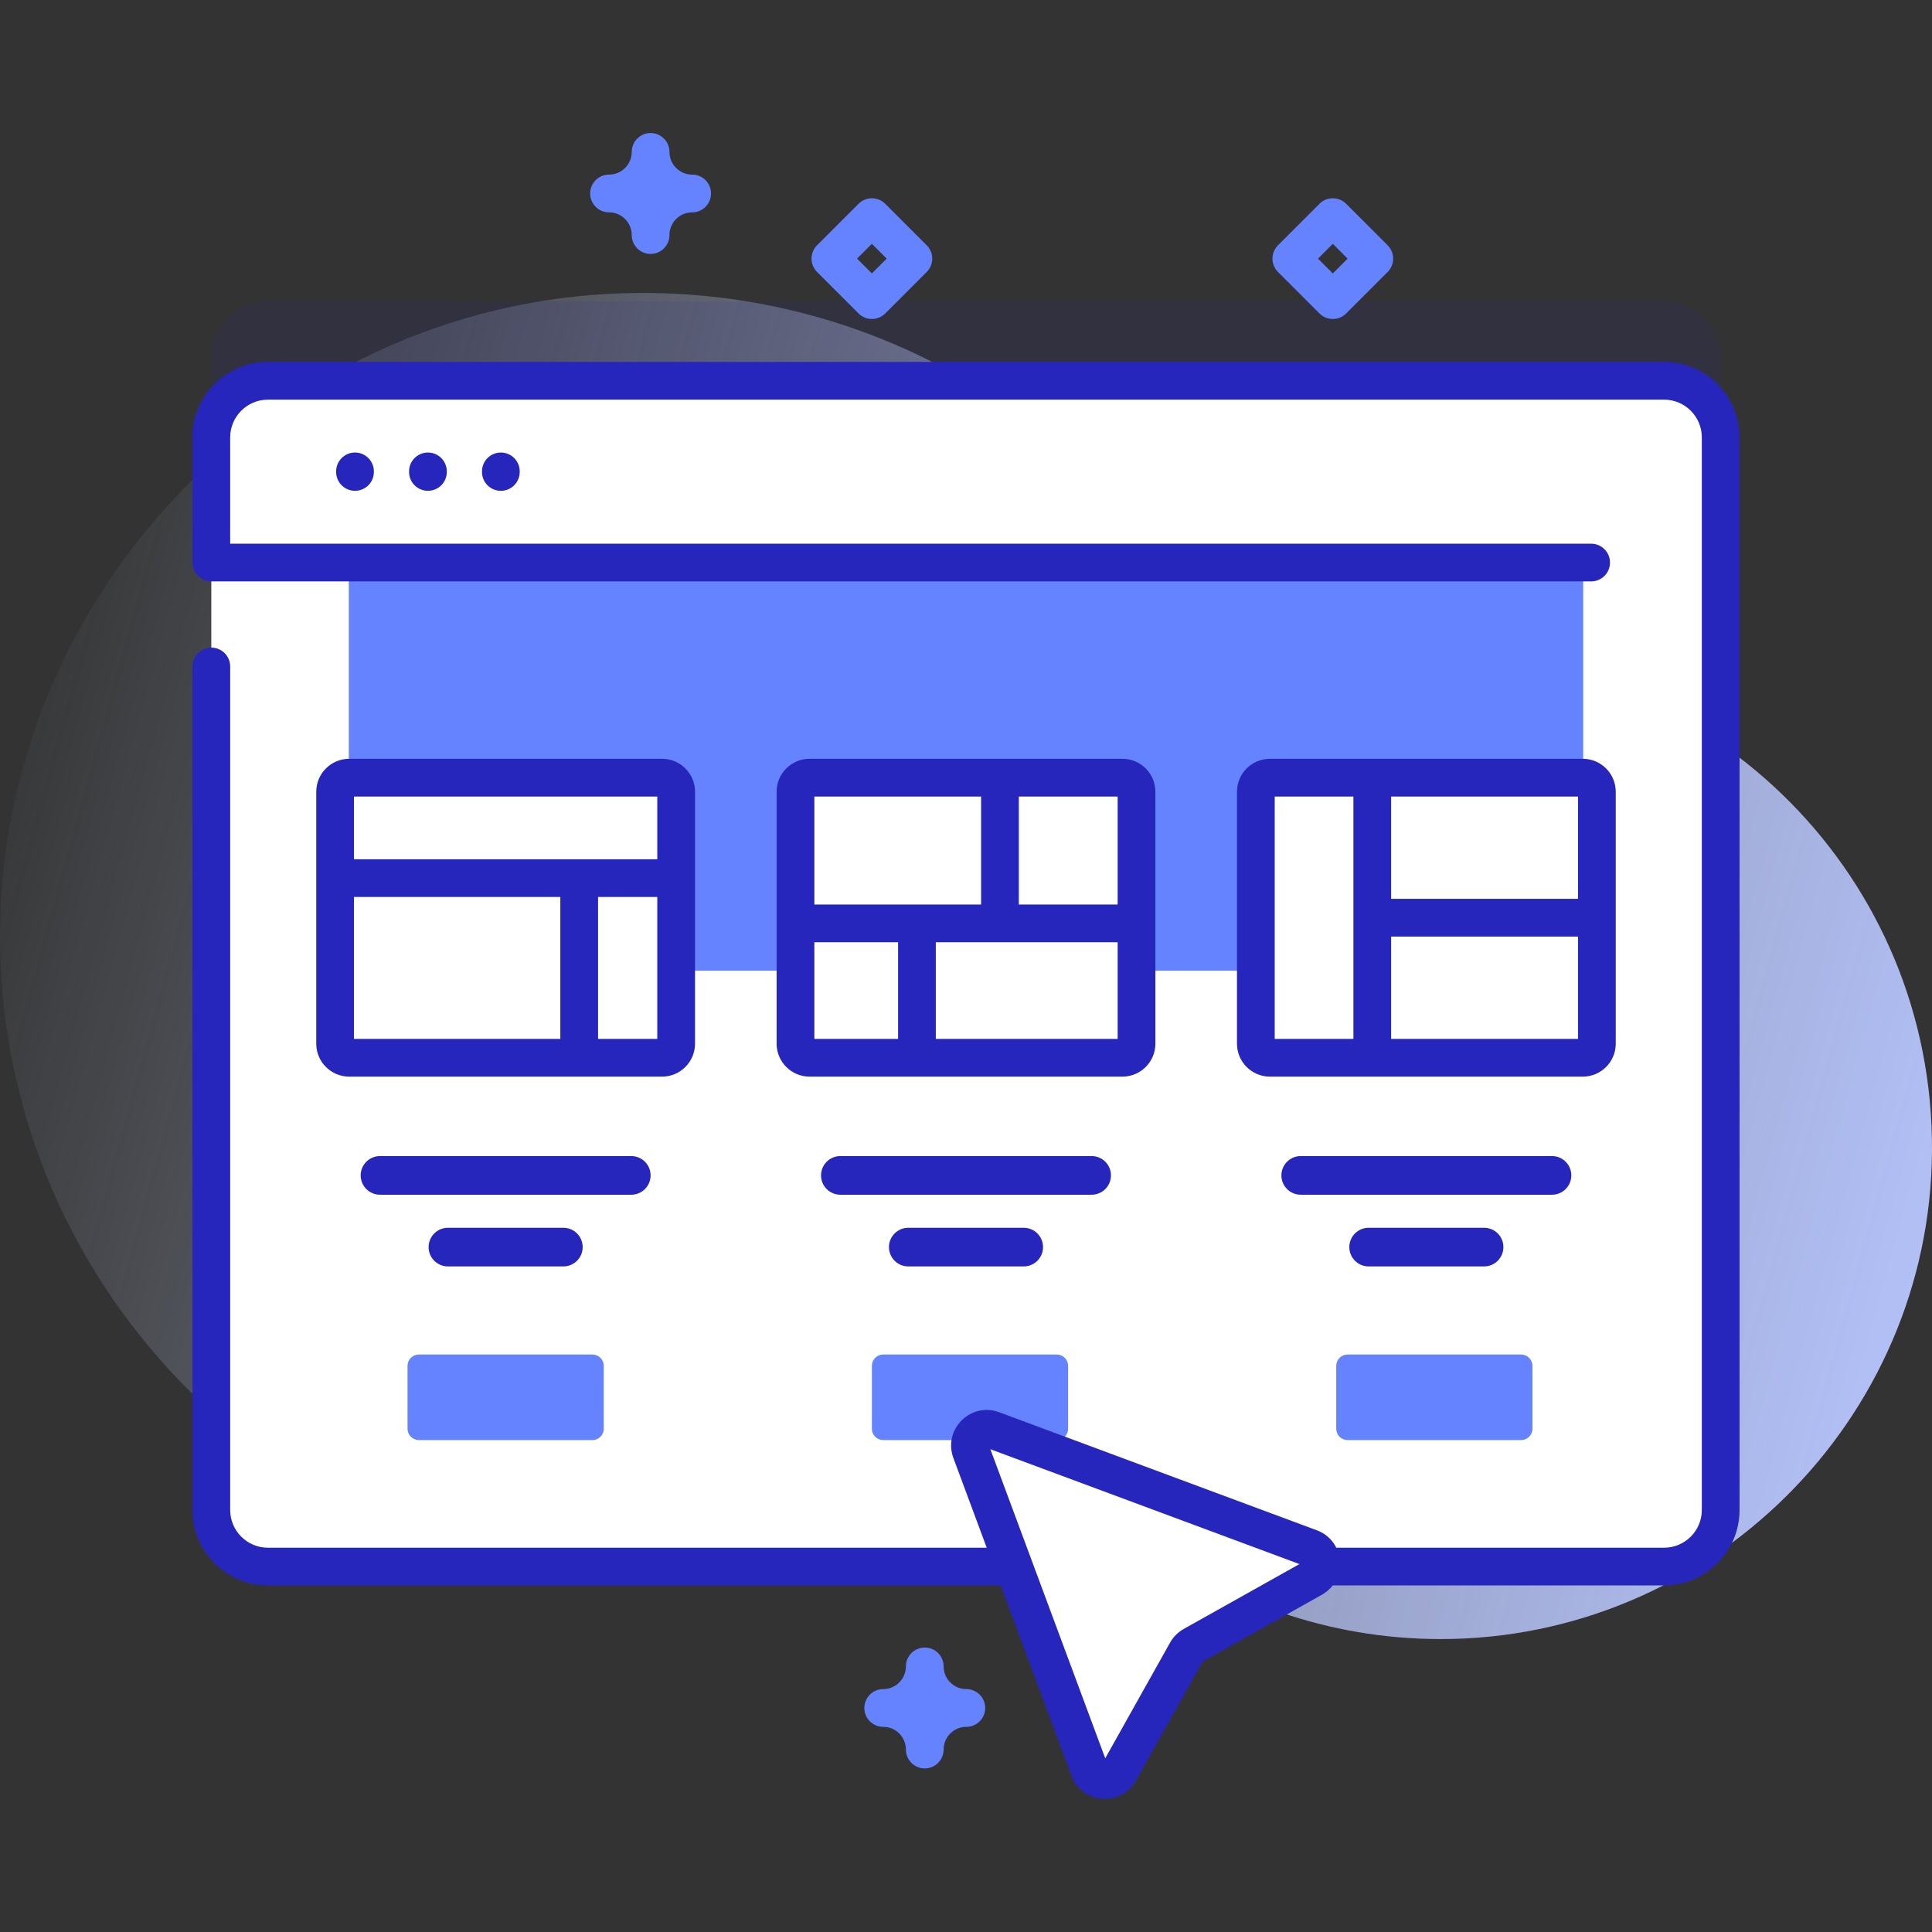 <?xml version="1.0" encoding="UTF-8"?> <svg xmlns="http://www.w3.org/2000/svg" xmlns:xlink="http://www.w3.org/1999/xlink" id="Capa_1" height="512" viewBox="0 0 512 512" width="512"><rect x="0" y="0" width="512" height="512" fill="#333333" stroke="none"/> <linearGradient id="SVGID_1_" gradientUnits="userSpaceOnUse" x1="-14.194" x2="529.412" y1="197.173" y2="346.609"> <stop offset="0" stop-color="#d2deff" stop-opacity="0"></stop> <stop offset="1" stop-color="#b7c5ff"></stop> </linearGradient> <g> <path d="m382.606 174.015c-.192-.001-.385-.002-.577-.002-32.034-.05-62.385-13.844-83.44-37.986-31.366-35.964-77.6-58.622-129.121-58.393-93.512.415-170.663 78.981-169.454 172.486 1.203 92.986 76.955 167.995 170.227 167.995 26.343 0 51.286-5.987 73.547-16.672 19.194-9.213 42.065-6.784 58.968 6.161 21.863 16.745 49.19 26.713 78.846 26.763 71.382.119 129.981-58.02 130.396-129.401.418-72.05-57.442-130.527-129.392-130.951z" fill="url(#SVGID_1_)"></path> <path d="m456 94.912v284.25c0 8.28-6.72 15-15 15h-370c-8.28 0-15-6.72-15-15v-284.25c0-8.28 6.72-15 15-15h370c8.28 0 15 6.72 15 15z" fill="#2626bc" opacity=".1"></path> <path d="m456 115.912v284.25c0 8.28-6.72 15-15 15h-370c-8.28 0-15-6.72-15-15v-284.25c0-8.28 6.72-15 15-15h370c8.28 0 15 6.72 15 15z" fill="#fff"></path> <path d="m92.436 149.084h327.127v108.163h-327.127z" fill="#6583fe"></path> <path d="m456 149.084v-33.171c0-8.284-6.716-15-15-15h-370c-8.284 0-15 6.716-15 15v33.171z" fill="#fff"></path> <path d="m175.463 280.317h-82.926c-2.057 0-3.724-1.667-3.724-3.724v-66.78c0-2.057 1.667-3.724 3.724-3.724h82.926c2.057 0 3.724 1.667 3.724 3.724v66.78c0 2.056-1.667 3.724-3.724 3.724z" fill="#fff"></path> <path d="m167.293 316.615h-66.586c-2.829 0-5.123-2.294-5.123-5.123s2.293-5.123 5.123-5.123h66.586c2.829 0 5.123 2.294 5.123 5.123s-2.294 5.123-5.123 5.123z" fill="#2626bc"></path> <path d="m297.463 280.317h-82.926c-2.057 0-3.724-1.667-3.724-3.724v-66.78c0-2.057 1.667-3.724 3.724-3.724h82.926c2.057 0 3.724 1.667 3.724 3.724v66.78c0 2.056-1.667 3.724-3.724 3.724z" fill="#fff"></path> <path d="m289.293 316.615h-66.586c-2.829 0-5.123-2.294-5.123-5.123s2.293-5.123 5.123-5.123h66.586c2.829 0 5.123 2.294 5.123 5.123s-2.294 5.123-5.123 5.123z" fill="#2626bc"></path> <path d="m419.463 280.317h-82.926c-2.057 0-3.724-1.667-3.724-3.724v-66.78c0-2.057 1.667-3.724 3.724-3.724h82.926c2.057 0 3.724 1.667 3.724 3.724v66.78c0 2.056-1.667 3.724-3.724 3.724z" fill="#fff"></path> <g fill="#2626bc"> <path d="m411.293 316.615h-66.586c-2.829 0-5.123-2.294-5.123-5.123s2.293-5.123 5.123-5.123h66.586c2.829 0 5.123 2.294 5.123 5.123s-2.294 5.123-5.123 5.123z"></path> <path d="m419.463 201.088h-82.926c-4.811 0-8.725 3.914-8.725 8.725v66.779c0 4.811 3.914 8.725 8.725 8.725h82.926c4.811 0 8.725-3.914 8.725-8.725v-66.779c-.001-4.811-3.915-8.725-8.725-8.725zm-1.276 37.114h-49.521v-27.114h49.521zm-80.375-27.114h20.854v64.229h-20.854zm30.855 64.229v-27.114h49.521v27.114z"></path> <path d="m393.293 325.37h-30.586c-2.829 0-5.123 2.293-5.123 5.123 0 2.829 2.293 5.123 5.123 5.123h30.586c2.829 0 5.123-2.294 5.123-5.123-.001-2.83-2.294-5.123-5.123-5.123z"></path> </g> <path d="m157 381.631h-46c-1.657 0-3-1.343-3-3v-16.667c0-1.657 1.343-3 3-3h46c1.657 0 3 1.343 3 3v16.667c0 1.657-1.343 3-3 3z" fill="#6583fe"></path> <path d="m280.057 381.631h-46c-1.657 0-3-1.343-3-3v-16.667c0-1.657 1.343-3 3-3h46c1.657 0 3 1.343 3 3v16.667c0 1.657-1.343 3-3 3z" fill="#6583fe"></path> <path d="m403.115 381.631h-46c-1.657 0-3-1.343-3-3v-16.667c0-1.657 1.343-3 3-3h46c1.657 0 3 1.343 3 3v16.667c0 1.657-1.343 3-3 3z" fill="#6583fe"></path> <path d="m257.345 384.647 31.29 84.203c1.317 3.544 6.18 3.922 8.028.624l17.785-31.727c.399-.713.988-1.301 1.701-1.701l31.727-17.785c3.298-1.849 2.92-6.711-.624-8.028l-84.203-31.29c-3.559-1.323-7.026 2.145-5.704 5.704z" fill="#fff"></path> <g fill="#2626bc"> <path d="m89.082 124.925v.146c0 2.762 2.238 5 5 5s5-2.238 5-5v-.146c0-2.762-2.238-5-5-5s-5 2.238-5 5z"></path> <path d="m108.407 124.925v.146c0 2.762 2.238 5 5 5s5-2.238 5-5v-.146c0-2.762-2.238-5-5-5s-5 2.238-5 5z"></path> <path d="m127.731 124.925v.146c0 2.762 2.238 5 5 5s5-2.238 5-5v-.146c0-2.762-2.238-5-5-5s-5 2.238-5 5z"></path> <path d="m441 95.912h-370c-11.028 0-20 8.972-20 20v33.171c0 2.762 2.238 5 5 5h365.667c2.762 0 5-2.238 5-5s-2.238-5-5-5h-360.667v-28.171c0-5.514 4.486-10 10-10h370c5.514 0 10 4.486 10 10v284.248c0 5.514-4.486 10-10 10h-86.865c-1.042-2.095-2.833-3.756-5.142-4.613l-84.203-31.29c-3.502-1.304-7.318-.469-9.959 2.173-2.642 2.642-3.475 6.458-2.173 9.959l8.834 23.771h-190.492c-5.514 0-10-4.486-10-10v-223.536c0-2.762-2.238-5-5-5s-5 2.238-5 5v223.536c0 11.028 8.972 20 20 20h194.208l18.741 50.433c1.296 3.487 4.405 5.833 8.115 6.12.254.02.507.029.758.029 3.414 0 6.51-1.801 8.203-4.823l17.708-31.588 31.589-17.708c1.139-.638 2.092-1.484 2.853-2.463h87.825c11.028 0 20-8.972 20-20v-284.248c0-11.028-8.972-20-20-20zm-127.298 335.774c-1.517.851-2.767 2.102-3.615 3.615l-17.189 30.665-30.438-81.908 81.908 30.438z"></path> </g> <path d="m245.073 468.646c-2.762 0-5-2.238-5-5 0-3.317-2.698-6.016-6.016-6.016-2.762 0-5-2.238-5-5s2.238-5 5-5c3.317 0 6.016-2.699 6.016-6.017 0-2.762 2.238-5 5-5s5 2.238 5 5c0 3.317 2.698 6.017 6.016 6.017 2.762 0 5 2.238 5 5s-2.238 5-5 5c-3.317 0-6.016 2.698-6.016 6.016 0 2.762-2.238 5-5 5z" fill="#6583fe"></path> <path d="m175.463 201.088h-82.926c-4.811 0-8.725 3.914-8.725 8.725v66.779c0 4.811 3.914 8.725 8.725 8.725h82.926c4.811 0 8.725-3.914 8.725-8.725v-66.779c-.001-4.811-3.915-8.725-8.725-8.725zm-1.276 10v16.619h-80.375v-16.619zm-80.375 26.619h54.683v37.609h-54.683zm64.683 37.61v-37.609h15.692v37.609z" fill="#2626bc"></path> <path d="m149.293 325.37h-30.586c-2.829 0-5.123 2.293-5.123 5.123 0 2.829 2.293 5.123 5.123 5.123h30.586c2.829 0 5.123-2.294 5.123-5.123-.001-2.83-2.294-5.123-5.123-5.123z" fill="#2626bc"></path> <path d="m245.588 65.004-10.995-10.995c-1.951-1.953-5.119-1.953-7.07 0l-10.995 10.995c-.938.938-1.465 2.209-1.465 3.535s.527 2.598 1.465 3.536l10.995 10.994c.977.976 2.256 1.464 3.535 1.464s2.559-.488 3.535-1.464l10.995-10.994c.938-.938 1.465-2.21 1.465-3.536s-.527-2.597-1.465-3.535zm-14.531 7.459-3.924-3.924 3.924-3.924 3.924 3.924z" fill="#6583fe"></path> <path d="m297.463 201.088h-82.926c-4.811 0-8.725 3.914-8.725 8.725v66.779c0 4.811 3.914 8.725 8.725 8.725h82.926c4.811 0 8.725-3.914 8.725-8.725v-66.779c-.001-4.811-3.915-8.725-8.725-8.725zm-1.276 38.619h-26.187v-28.619h26.188v28.619zm-36.187-28.619v28.619h-44.188v-28.619zm-44.188 38.619h22.188v25.609h-22.188zm32.188 25.61v-25.609h48.188v25.609z" fill="#2626bc"></path> <path d="m271.293 325.37h-30.586c-2.829 0-5.123 2.293-5.123 5.123 0 2.829 2.293 5.123 5.123 5.123h30.586c2.829 0 5.123-2.294 5.123-5.123-.001-2.83-2.294-5.123-5.123-5.123z" fill="#2626bc"></path> <path d="m183.43 46.274c-3.316 0-6.015-2.698-6.015-6.016 0-2.762-2.238-5-5-5s-5 2.238-5 5c0 3.317-2.699 6.016-6.017 6.016-2.762 0-5 2.238-5 5s2.238 5 5 5c3.317 0 6.017 2.698 6.017 6.016 0 2.762 2.238 5 5 5s5-2.238 5-5c0-3.317 2.698-6.016 6.015-6.016 2.762 0 5-2.238 5-5s-2.238-5-5-5z" fill="#6583fe"></path> <path d="m367.74 65.004-10.995-10.995c-1.951-1.953-5.119-1.953-7.07 0l-10.995 10.995c-.938.938-1.465 2.209-1.465 3.535s.527 2.598 1.465 3.536l10.995 10.994c.977.976 2.256 1.464 3.535 1.464s2.559-.488 3.535-1.464l10.995-10.994c.938-.938 1.465-2.21 1.465-3.536s-.526-2.597-1.465-3.535zm-14.53 7.459-3.924-3.924 3.924-3.924 3.924 3.924z" fill="#6583fe"></path> </g> </svg> 
